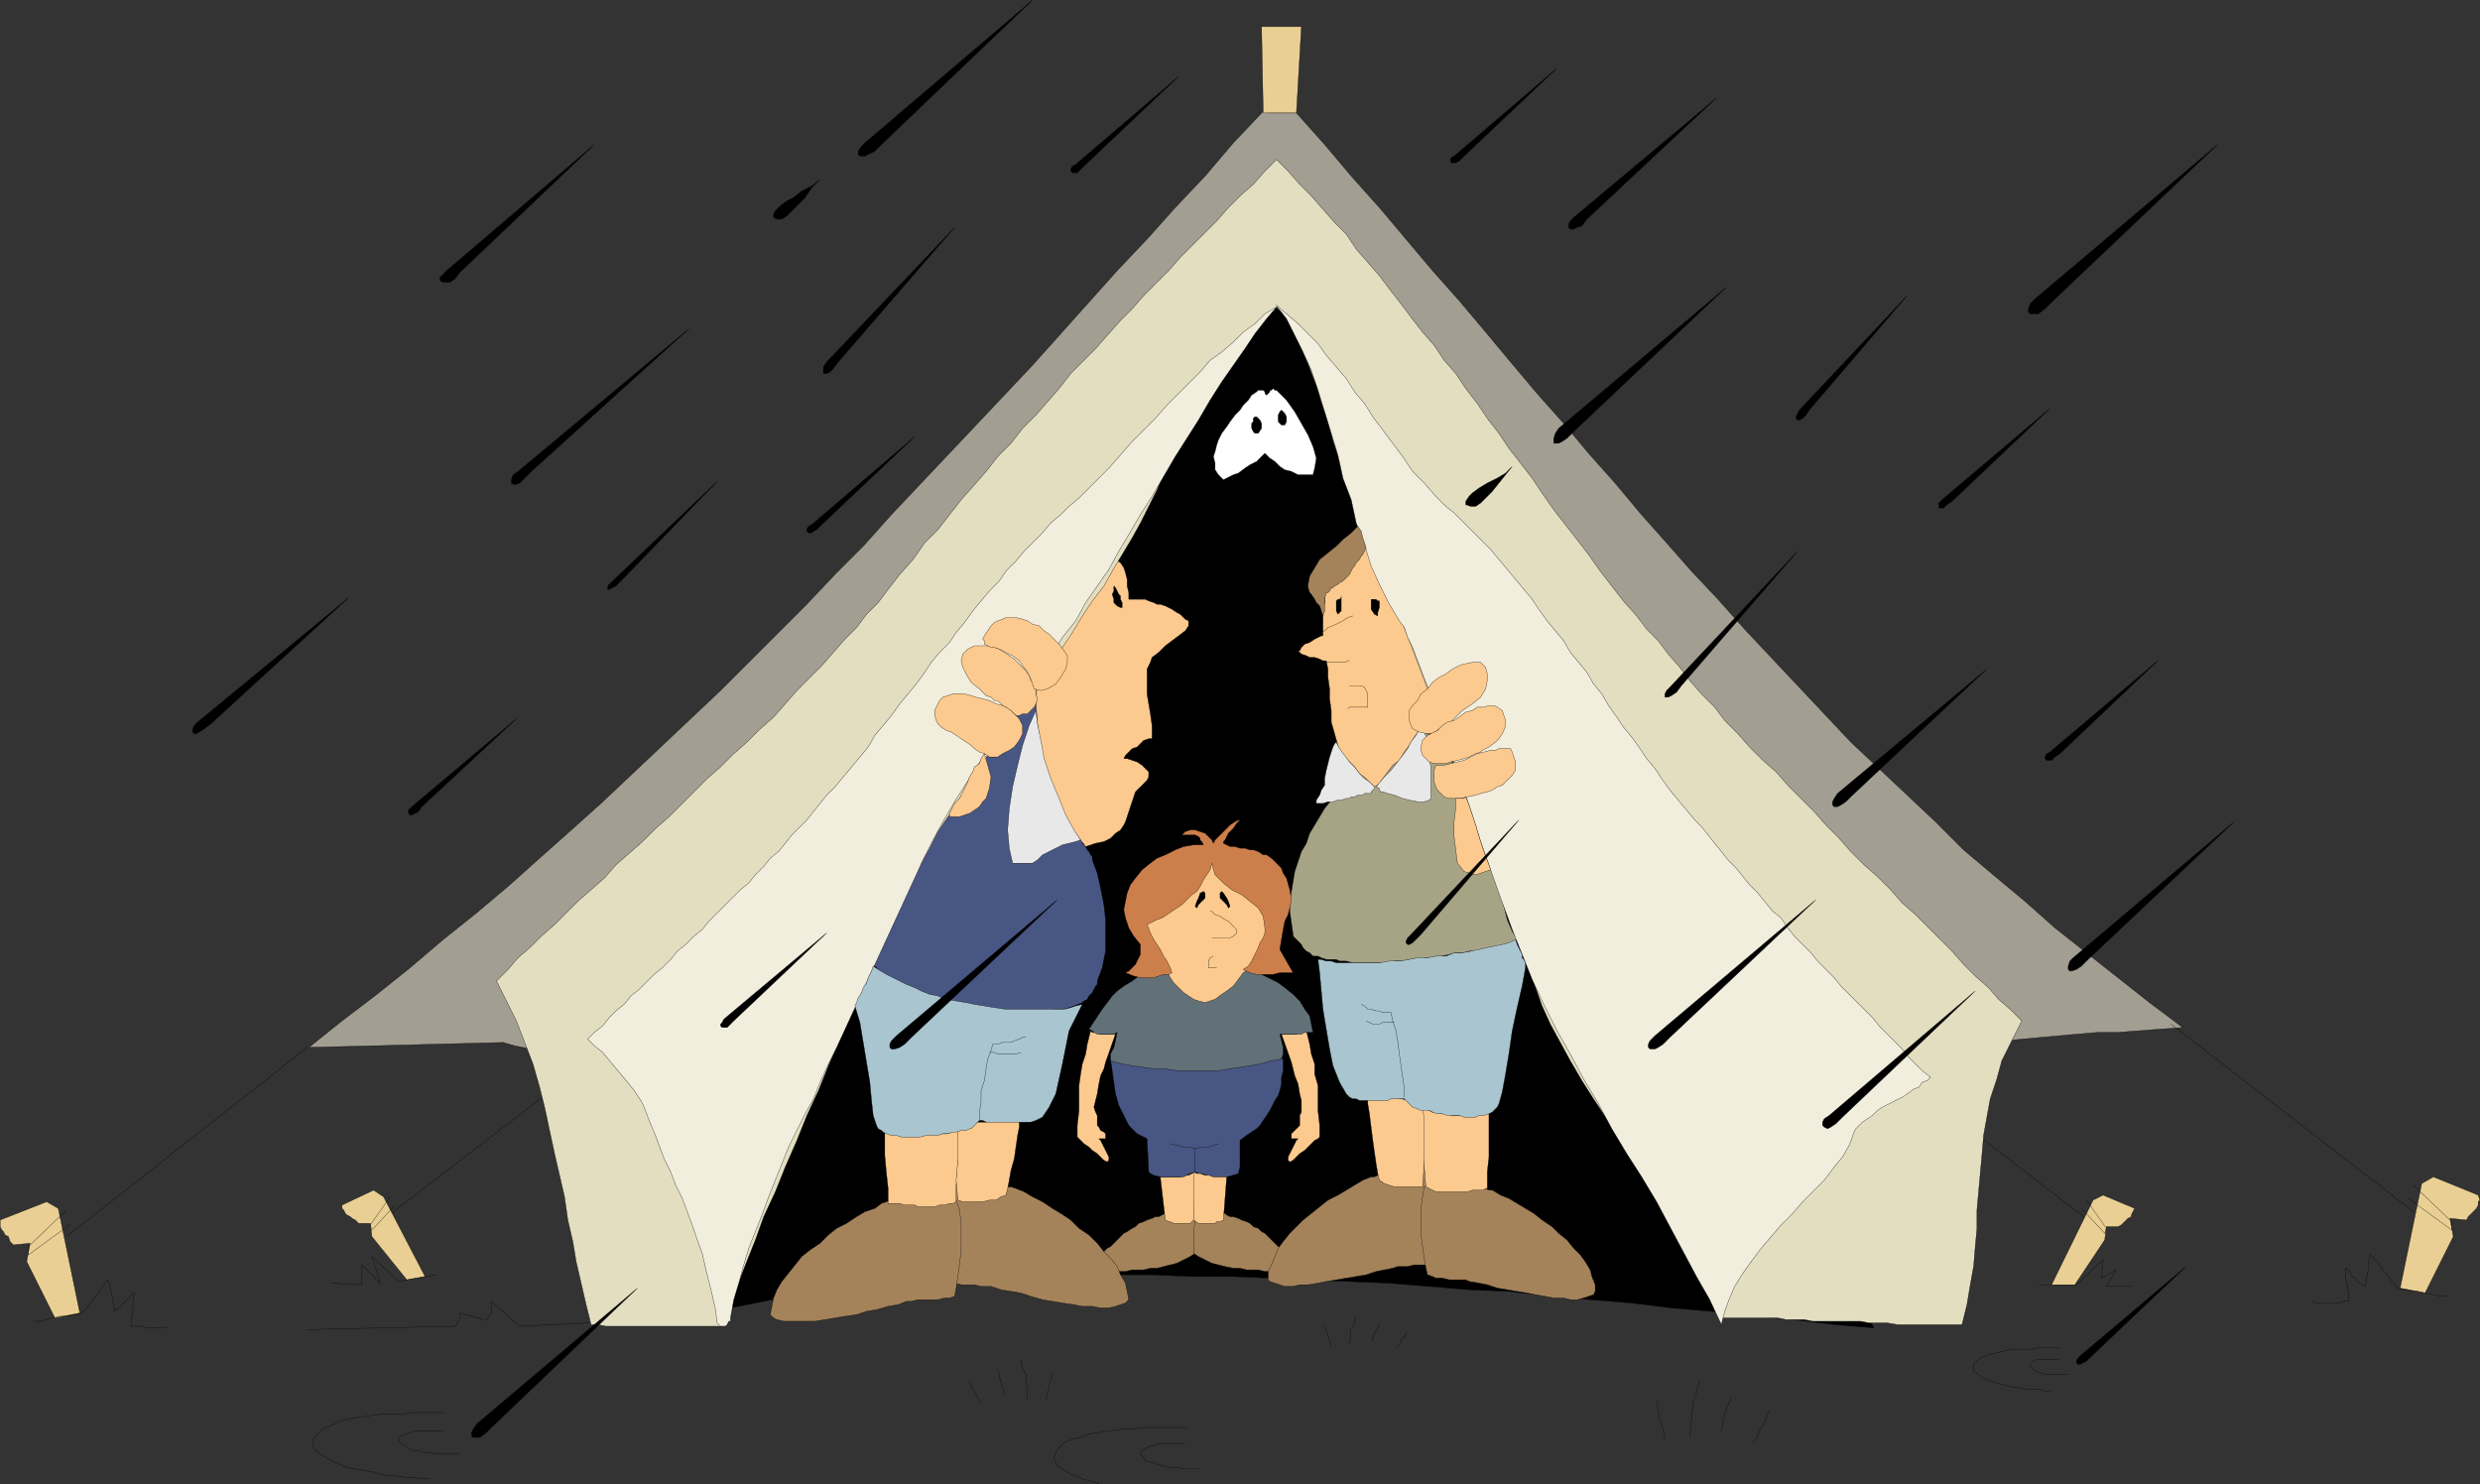 <svg xmlns="http://www.w3.org/2000/svg" width="358.607" height="214.601"><rect width="100%" height="100%" fill="#333333" stroke="none"/><defs><clipPath id="a"><path d="M126 462h13v19h-13zm0 0"/></clipPath><clipPath id="b"><path d="M250 288.5h26V312h-26zm0 0"/></clipPath><clipPath id="c"><path d="M249 288.5h28V313h-28zm0 0"/></clipPath><clipPath id="d"><path d="M170 492h22v11.5h-22zm0 0"/></clipPath><clipPath id="e"><path d="M278 494h21v9.5h-21zm0 0"/></clipPath></defs><path fill="none" stroke="#000" stroke-miterlimit="10" stroke-width=".045" d="M82.823 155.298 55.94 175.94m219.122-20.161 26.878 20.64"/><path fill="#eacf94" stroke="#000" stroke-miterlimit="10" stroke-width=".045" d="m49.46 174.26 4.562-2.16 1.438.96 6 11.52-2.637.48-5.043-6.242-.238-1.918h-1.68l-.48-.48-.48-.243-.239-.238-.48-.242-.243-.238-.238-.48-.242-.24v-.48m259.203.481-4.562-1.922-1.438.723-6 12.238h3.36l4.32-6.48.238-1.919h1.68l.48-.242.961-.96.48-.239v-.242l.239-.477.242-.48"/><path fill="none" stroke="#000" stroke-miterlimit="10" stroke-width=".045" d="m56.42 173.06-2.878 4.078.238.719 3.364-3.598m244.558-.719 2.88 4.079-.24.718-3.359-3.597m-237.839 9.597-5.524.961-3.84-3.601 1.203 3.844-2.64-2.641v2.879l-4.563-.238m246.961.238h5.52l3.84-3.602-.239 2.64 2.16-1.198-1.44 2.398h3.6"/><path fill="#a29e92" stroke="#000" stroke-miterlimit="10" stroke-width=".045" d="m72.741 150.74-28.078.719 4.797-3.84 5.043-3.84 4.797-3.84 4.8-4.082 4.801-3.84 4.559-3.84 4.562-4.078 4.32-3.84 4.56-4.082 4.32-4.078 4.32-4.082 4.32-4.078 4.32-4.082 8.4-8.398 4.081-4.079 4.078-4.32 4.082-4.082 4.078-4.559 4.082-4.32 4.079-4.32 4.082-4.32 8.156-8.641 4.082-4.559 4.078-4.562 4.082-4.559 4.32-4.558 4.078-4.563 4.32-4.558 4.083-4.801 4.32-4.559h.238l.72.238h3.839l4.082 4.563 3.84 4.559 4.078 4.558 3.84 4.563 3.844 4.558 3.84 4.32 3.84 4.56 3.597 4.32 3.84 4.562 3.84 4.32 3.601 4.32 3.84 4.317 3.602 4.32 3.84 4.32 3.597 4.083 3.84 4.078 3.84 4.32 3.84 4.082 3.84 4.078 3.84 4.082 3.84 4.078 4.081 3.84 4.078 3.84 4.082 3.84 4.078 4.082 4.563 3.84 4.32 3.597 4.32 3.84 9.118 7.203 4.562 3.598 4.797 3.602-3.36.238-3.116.242-3.121.238h-2.88l-2.882.243-2.64.238-2.638.238-2.64.242-2.403.239-2.398.242-2.16.238h-2.16l-1.922.242-1.918.239-1.68.238-1.922.242h-1.437l-1.442.238-1.441.242h-1.2l-1.437.239-1.203.242h-.957l-.96.238h-1.68l-.723.242h-1.68l-.238.239H250.1l-4.559.238h-10.8l-6.239.242h-13.68l-7.441.238h-7.68l-7.922.243h-64.797l-7.203-.243-7.199-.238-6.719-.242-6.242-.238-5.758-.239-5.28-.242-4.56-.48-4.082-.48-3.117-.481-2.402-.477-1.68-.48"/><path stroke="#000" stroke-miterlimit="10" stroke-width=".045" d="M181.94 33.38 93.382 191.54l9.601-1.921 5.04-.961 4.8-.961 5.278-.719 5.043-.719 5.277-.48 5.281-.238 5.281-.48 5.52-.243 5.52-.238 5.519-.243h11.04l5.519.243h5.761l5.758.238 5.524.242 5.757.238 5.762.243 6 .476 5.758.48 5.762.243 6 .719 5.757.48 6 .48 5.762.72 5.758.48 6 .718 5.762.48 6 .724 5.761.476L181.94 33.38"/><path fill="#a7a485" stroke="#000" stroke-miterlimit="10" stroke-width=".045" d="m193.94 113.54-.718.958-.719 1.199-.961 1.203-.719 1.2-.722 1.198-.72 1.2-.48 1.441-.718 1.2-.48 1.44-.481 1.438-.239 1.442-.242 1.44-.238 1.438v1.442l.238 1.68.242 1.68v.241l1.2 1.2.238.48.242.238.238.243.48.238.481.48h.72l.48.239.718.242h1.442l.48.238h.961l.957.242h4.8l1.2-.242h1.203l1.2-.238h1.199l.96-.242h1.2l1.2-.239.96-.242.961-.238h1.2l.718-.238h1.2l.96-.243 1.2-.238 1.202-.242.957-.238.723-.243.719-.48-.719-1.2-.723-1.679-.48-1.918-.477-1.922-.722-1.918-.48-1.68-.72-1.921-.48-1.442-.48-.957-.239-1.203-.96-2.398-.239-1.442-.48-1.199-.48-1.437-.72-1.204-.48-1.437-.723-.961-.718-1.2-.961-.96-.72-.961-.96-.719-1.2-.48-.96-.239h-.719l-.719.239-.722.238-.72.242-.718.48-.723.72-.718.48-2.16 2.16-.48.719-.72.722-.48.477-.48.723-.72.48-.242.48"/><path fill="#fcca8e" stroke="#000" stroke-miterlimit="10" stroke-width=".045" d="m197.78 78.978-.957.719-.722 1.203-.72.719-.48.96-.718.962-.723.718-.957.72-.961.48v1.68l-.242 1.44v3.36h-.238l-.48.238-.481.242-.72.48-.718.24-.48.48-.243.48h-.238l.48.48.72.239.48.242h.719l.722.238.477.243h.48l.243 1.199v1.199l.238 1.68v1.441l.242 1.68v1.68l.48 1.68.477 1.679.242.719.719.96.723.72.718.722.72.957.96.723 1.2 1.199.718-.48.48-.72.723-.96.719-.961.96-.719.72-1.2.718-.96.723-1.2.719-.96.96-2.399.481-1.203v-.957l.238-.96-.238-1.2-.242-.723-8.64-19.199m-40.079 70.082-.48 1.918-.239 1.441-.48 1.438-.242 1.441-.238 1.68v3.602l-.243 2.16v1.68l.243.238.238.242.48.48.719.477.48.48.723.48.48.481.477.48.48.24.243-.24v-.48l-.242-.48-.239-.48-.242-.481-.238-.477-.238-.48-.243-.242h.961v-.719l-.242-.242-.476-.238-.243-.48-.238-.24v-1.44l-.242-.481-.238-.719.238-.96.242-.962.238-1.437.243-1.2.476-.96.242-.961 1.438-4.078h-2.156l-.48-.243h-.724l-.238-.238m31.199 0 .48 1.918.24 1.441.48 1.438v1.441l.48 1.68v3.602l.242 2.16v1.68l-.242.238-.48.242-1.438 1.437-.723.48-.48.481-.477.48-.48.24-.242-.24v-.48l.242-.48.238-.48.242-.481.239-.477.238-.48.242-.242h-.96v-.719l1.198-1.2v-1.44l.243-.481v-1.68l-.243-.96-.238-1.438-.48-1.2-.239-.96-.242-.961-1.441-4.078h2.16l.48-.243h.48l.481-.238"/><path fill="#a4835b" stroke="#000" stroke-miterlimit="10" stroke-width=".045" d="m168.023 175.697-.481.242h-.48l-.48.238-.72.242-.48.239-.719.242-.48.48-.48.239-.72.48-.48.238-1.922 1.922-.48.239-.48.48v.242l-.477.239-.243.238-.238.242-.242.238-.238.48-.243.243.243.48 1.437.477h3.121l.961-.238h1.68l.96-.239h.958l.96-.242.962-.238.96-.242.962-.48.957-.481.722-.477.239-1.441v-1.68l-.239-1.68-.722-.96h-.48l-.477-.239h-1.922l-.48.239h-.239l-.48.238"/><path fill="#a4835b" stroke="#000" stroke-miterlimit="10" stroke-width=".045" d="m177.382 175.697.48.242h.48l.72.238.48.242.719.239.48.242.48.48.72.239.48.48.48.238 1.922 1.922.477.239.242.48.238.242.48.239.243.238.48.242v.238l.239.48v.723l-.719.239-.961.238h-2.64l-.962-.238h-1.68l-.96-.239h-.957l-1.2-.242-.96-.238-.961-.242-1.922-.961-.719-.477v-3.12l.242-1.68.477-.961h.48l.48-.239h1.923l.48.239h.48l.239.238"/><path fill="#fcca8e" stroke="#000" stroke-miterlimit="10" stroke-width=".045" d="m167.78 170.177.723 6.242.48.239h.239l.48.242h2.399l.48-.48.242-6.961-.48.238-.48.242h-.72l-.48.238h-2.883"/><path fill="#485683" stroke="#000" stroke-miterlimit="10" stroke-width=".045" d="m160.581 153.138.242 1.68.477 3.36.48 1.679.723 1.441.719 1.442 1.199 1.199 1.441.719.239 4.8.242.239.48.242.957.238h3.364l.957-.48.722-.238.477.238h.48l.723.242.957.238h1.922l.96-.238.72-.242.238-.957v-3.84l.96-.723.723-.48.72-.477.48-.48.48-.723.48-.719.477-.718.48-.961.243-.48.48-.72.239-.722.238-.957v-.961l.242-.961v-1.68h-24.96"/><path fill="#fcca8e" stroke="#000" stroke-miterlimit="10" stroke-width=".045" d="m177.382 170.177-.48 6.242-.481.239h-.48l-.239.242H173.3l-.719-.48v-6.961l.48.238h.481l.719.242h.48l.719.238h1.922"/><path fill="#485683" stroke="#000" stroke-miterlimit="10" stroke-width=".045" d="M156.503 121.459v.48l.48.48.239.48.238.24.242.48.238.238v.48l.723 1.922.48 2.16.477 2.399.242 2.16v4.563l-.48 2.398-.719 1.918v.48l-.242.243-.238.48-.243.48-.48.477-.238.48-.48.243-.239.238-1.203.48-1.438.481h-1.199l-1.68.238h-4.562l-1.438-.238H143.3l-1.438-.48-1.441-.239-1.68-.242-1.199-.238-1.441-.48-1.438-.243-1.203-.476-.957-.243-.723-.238-1.199-.48-.96-.723-.958-.477-.96-.48-.72-.723-.722-.718.48-1.442.719-1.918.723-2.16 1.199-2.398 1.2-2.641 1.198-2.883 1.68-2.879 1.441-2.879 1.68-3.12 1.922-2.88 1.918-2.879 1.922-2.64 1.918-2.64 1.68-2.403 1.921-2.156 1.918-1.684v.48l.243.961.238.961.242 1.438v.96l.719 1.923.718 2.398.723 1.922.719 2.398.719 2.16.722 2.16.719 1.923.961 1.918"/><path fill="#fcca8e" stroke="#000" stroke-miterlimit="10" stroke-width=".045" d="M163.222 86.658h2.398l.48.242.723.238.477.242h.48l.723.239.48.238.477.242.723.48.48.239.238.242.48.48.481.239v.719l-.48.722-1.922 1.438-.957.722-.961.957-.96.723-.24.719-.48.96v3.598l.239 1.442.242 1.441.238 1.68v1.918h-.48l-.72.242-.48.48-.48.477-.719.242-.96.961-.239.477h.48l.72.242.718.238.723.48.476.481.48.48v.72l-.238.48-.718.723-.48.476-.481.48-.243.723-.238.719-.242.719-.238.722-.239.72-.242.718-.238.48-.48.72-.723.48-.719.722-.96.477-1.2.242-1.438.48-2.16-2.878-1.441-2.641-1.2-3.121-1.199-2.88-.96-6.241-.243-3.117v-3.364l.48-.48.481-.957.48-.961.962-1.442.96-1.199.958-1.68.96-1.44.962-1.68.96-1.438.957-1.441.723-1.442.719-1.2.48-.96.48-.477v-.48h.958l.723.48.48.72.238.718.242.96v.962l.239.957v.96"/><path fill="#627078" stroke="#000" stroke-miterlimit="10" stroke-width=".045" d="m174.023 138.498-1.922.242-1.918.238-2.883.961-1.438.48-1.199.72-.96.718-1.2.723-.961.718-.719.72-.722.96-.72.961-.48.719-.48.722-.961 1.438.48.242.243.238.48.243h2.399l.48-.243-.242 1.2-.238.96-.48.961v.961l1.679.477 1.441.242 1.68.238 1.68.243h1.441l1.68.238h6l1.437-.238 1.68-.243 1.441-.238 1.442-.242 1.68-.477 1.437-.242.242-.719v-.96l-.242-.961-.238-.957h3.12l.481-.243h1.2l-.243-1.199-.238-1.2-.719-.96-.723-1.2-.957-.96-1.203-.961-.957-.719-1.441-.719-1.442-.722-1.199-.48-1.441-.72-1.2-.238-1.199-.48-1.199-.242h-1.68"/><path fill="#fcca8e" stroke="#000" stroke-miterlimit="10" stroke-width=".045" d="m165.62 133.459.242.718.239.723.242.957.48.723.239.96.48.958.48.96.72.961.48.961.48.72 1.442 1.44.718.477.72.48.718.243.96.238.723-.238.72-.242.96-.72.719-.48.96-.718 1.438-1.922.961-.719.48-1.2.72-1.198.96-1.922.243-.961v-1.68l-.243-.719v-.48l-.48-.48-.48-.72-.481-.48-.477-.719-2.64-2.64-.723-.48-.476-.72-.48-.242-.724-.48-.48-.238-.477-.243-.242-.238-.719.238-.722.243-.477.238-.722.723-.72.476-.48.723-.718.957-.723.722-.477.72-.48.718-.723.96-.48.724-.477.718-.242.48-.48.481-.48.239"/><path fill="#a4835b" stroke="#000" stroke-miterlimit="10" stroke-width=".045" d="m146.901 171.857 1.2.48 1.199.723 1.441.719 1.442.96 1.199.72 1.441.96 1.2 1.2 1.437.96 1.203 1.2.957 1.2.961.96.961 1.2.48 1.198.72 1.204.241 1.199.239 1.199-.48.48-.72.239-.722.242-.957.238h-1.2l-1.203-.238h-1.437l-1.203-.242-1.68-.239-1.437-.242-1.442-.238-1.68-.48-1.44-.48-1.438-.24-1.442-.241-1.441-.48h-1.438l-.96-.24h-1.919l-.96-.237h-.723l-.719-.243-.238-1.199-.242-1.68-.239-1.921-.242-1.918v-3.84l.242-1.922.239-1.438.722-.722h5.278l.722.242h.719l.719.238.722.242.477.239h.723l.718.238m51.359-1.68-1.198.48-1.2.723-1.199.72-1.203.718-1.437.723-1.2.957-1.203.96-1.2.961-1.917 1.918-.961 1.204-.719.957-.48 1.199-.48 1.203-.481.957v1.203l.238.238.723.243 1.437.476h1.203l.957-.238h1.204l1.437-.238 1.2-.243 1.44-.238 1.442-.242 1.438-.238 1.441-.243 1.441-.48 2.399-.477.719-.242h1.441l.961-.238h1.68l.96-.242.477-.239.242-.96.239-1.442.242-1.918v-1.68l.238-1.921-.238-1.68v-1.68l-.48-1.441-.243-.238-.476-.239h-.48l-.243-.242H203.3l-.719.242h-.719l-.718.239h-.48l-.724.238-.718.242-.48.238h-.481"/><path fill="#a4835b" stroke="#000" stroke-miterlimit="10" stroke-width=".045" d="m127.46 174.017-.957.723-1.441.48-1.2.719-1.441.96-1.438.72-1.203.96-1.199 1.2-1.437.96-1.204.958-.957 1.203-1.921 2.398-.72 1.2-.48 1.199-.242 1.203-.238 1.2.48.48.48.238.958.242h4.562l1.438-.242 1.441-.238 1.442-.243 1.68-.238 1.437-.48 1.441-.239 1.68-.48 1.441-.242 1.2-.48h.718l.961-.239h2.88l.96-.242h.719l.722-.238.239-1.2.242-1.68.238-1.68.242-2.16v-3.84l-.242-1.92-.48-1.438-.239-.48h-.48l-.48-.243h-4.559l-.723.242h-.718l-.72.238-.722.243h-.719l-.718.238-.723.238m88.32-1.917 1.203.718 1.2.48 1.199.72 1.2.722 1.198.719 1.203.96 1.438.961.96.957 1.2.961.961 1.2.961.96.719.961.718 1.2.243.96.48 1.2v.96l-.242.481-1.438.477-.96.242h-.961l-.961-.242h-1.438l-1.203-.238-1.438-.239-1.199-.242-1.441-.238-1.442-.242-1.437-.239-1.441-.48-1.2-.238-1.441-.243-.48-.238h-2.399l-.96-.242h-.962l-.476-.238-.723-.243-.238-.957-.243-1.441-.238-1.68-.242-1.922v-3.597l.242-1.68.238-1.441.48-.239.243-.242h.957l.48-.238h1.923l.718.238h1.2l.96.242h.48l.72.239.722.238.477.242h.48"/><path fill="#fcca8e" stroke="#000" stroke-miterlimit="10" stroke-width=".045" d="M138.26 173.779v-2.399l.243-2.882.238-2.641v-2.398h-.48l-.719.238-.48.242h-6l-.72-.242h-1.679l-.723-.238v3.601l.243 2.637.238 2.16v2.16h1.68l.722.242h1.438l.48.239h2.403l.718-.239h.72l.718-.242h.48l.48-.238m67.923-2.16-.243-2.88-.238-2.882v-2.879l-.242-2.879.723.238.48.243.48.238h.72l.48.242h.957l.722.238h1.68l.719-.238h2.16l.719-.242v6.48l-.238 2.16v2.399h-.239l-.48.242H212.9l-.718.238h-4.563l-.476-.238-.48-.242-.481-.238"/><path fill="#fcca8e" stroke="#000" stroke-miterlimit="10" stroke-width=".045" d="m145.46 172.818-.719.242-.719.48h-.96l-.961.239h-2.88l-.718-.238-.242-2.883.242-2.88v-4.8l.48-.238.72-.242h.48l.718-.239h1.68l.48-.242h4.32v.961l-.237 1.2-.243 1.679-.238 1.684-.48 1.68-.243 1.437-.238 1.199-.242.96m54-2.159.723.48.718.242.72.239h4.081l.238-3.36v-6l-.238-2.64-.96-.239-.962-.242-1.199-.238-.96-.242h-3.84v.96l.242 1.442.238 1.918.242 1.922.238 1.68.242 1.68.239 1.437.238.96"/><path stroke="#000" stroke-miterlimit="10" stroke-width=".045" d="m161.062 84.74.238.238.242.48.238.481.242.238v.48l.239.481v.719h-.239l-.48-.238-.242-.239-.238-.242v-.48l-.239-.719.239-.48v-.72"/><path fill="#e8e8e8" stroke="#000" stroke-miterlimit="10" stroke-width=".045" d="m156.26 121.459-.718.238-.96.242-.962.238-.957.48-1.922.962-.718.718-.723.48h-2.88l-.48-2.16-.238-2.64.238-3.117.48-3.121.724-3.121.718-2.88.961-2.878.957-2.16.243 1.918.48 2.402.48 2.637.957 2.883 1.204 2.879.957 2.398 1.199 2.16.96 1.442"/><path fill="#e3dec0" stroke="#000" stroke-miterlimit="10" stroke-width=".045" d="m184.581 44.42.719.718.96 1.2.723 1.203 1.438 3.359.723 1.68.718 1.918.72 1.68.48 1.921.718 1.918.48 1.68.481 1.922.48 1.441.481 1.68.48 1.199.481.96 1.918 4.798 1.922 4.8 1.68 4.801L202.1 88.1l1.68 4.559 1.921 5.039 1.68 4.562 1.68 5.04 1.68 4.558 3.359 9.602 1.921 4.8 1.68 4.801 1.68 4.797 1.918 4.8 1.683 4.802 1.2 2.64 1.437 2.64 1.442 2.641 1.68 2.88 1.679 2.64 1.922 2.879 1.918 2.879 1.922 2.883 1.918 3.117 1.921 2.883 5.04 8.636 1.441 2.883 1.437 2.879.961 2.64h8.16l1.2.239h2.64l1.2.242h6.96l1.2.238h2.64l1.442.243h9.36l.718-2.883.48-2.88.48-2.64.24-2.879.241-2.64v-2.64l.239-2.642.242-2.64.238-2.637.242-2.883.477-2.636.48-2.641.961-2.883.719-2.637 1.441-2.882 1.442-2.88-1.68-1.679-1.68-1.441-1.441-1.68-1.922-1.68-1.68-1.68-1.68-1.917-1.679-1.684-3.598-3.598-1.921-1.68-1.68-1.921-1.922-1.918-1.918-1.68-1.922-1.922-1.68-1.918-1.918-1.922-1.68-1.918-3.839-3.84-1.68-1.921-1.922-1.68-1.918-1.922-1.683-1.918-1.918-1.922-1.442-1.918-1.918-1.922-1.68-1.918-1.44-1.921-1.68-1.918-1.442-1.922-1.68-1.68-1.437-1.918-1.922-2.16-3.36-4.32-1.679-2.403-5.039-6.48-1.68-2.399-1.441-2.16-3.36-4.32-1.44-2.16-1.68-2.16-1.442-2.16-1.68-2.16-1.437-2.16-1.68-1.919-1.441-2.16-1.68-1.922-1.68-2.16-1.44-1.918-1.68-2.16-1.442-1.922-1.68-1.918-1.68-1.922-1.437-2.16-1.68-1.68-1.683-1.918-1.68-1.922-1.68-1.68-1.68-1.917-1.679-1.68-1.68 1.68-1.68 1.918-1.921 1.68-1.68 1.68-1.68 1.921-1.68 1.68-1.917 1.922-1.68 1.68-1.68 1.917-3.601 3.602-1.68 1.918-1.68 1.68-1.921 2.16-1.68 1.921-3.598 3.598-1.68 2.16-1.683 1.922-1.68 1.918-1.918 1.922-1.68 2.16-1.921 1.918-1.68 2.16-1.68 1.922-1.918 2.16-1.683 2.16-1.68 2.16-1.918 1.919-1.68 2.402-1.921 2.16-1.68 2.16-1.438 1.918-1.683 1.68-1.438 1.922-1.68 1.68-1.679 1.917-1.68 1.922-1.68 1.68-1.921 1.918-1.68 1.922-1.68 1.918-1.922 1.683-1.917 1.918-1.922 1.68-1.918 1.922-1.922 1.68-5.52 5.52-1.918 1.679-1.922 1.918-1.918 1.683-1.921 1.68-1.68 1.918-1.922 1.68-1.918 1.68-3.36 3.359-1.921 1.683-1.68 1.68-1.68 1.438-1.441 1.68-1.68 1.679 1.442 2.883 1.441 2.879 1.2 3.12 1.199 3.118.96 3.363.72 2.88.718 3.359.723 3.359 1.437 6.242.48 3.36.723 3.12.477 2.88.722 3.12.72 3.118.718 2.883h.96l1.2.238h16.563l.96-2.64 1.438-3.122 1.2-3.117 1.44-3.602 1.2-3.359 1.68-3.602 1.441-3.597 1.68-3.84 1.441-3.602 1.68-3.601 1.437-3.598 1.442-3.36 1.441-3.12 1.438-3.121 1.199-2.88 1.203-2.64.957-2.398.96-2.403.962-2.398 1.2-2.399 1.198-2.16 1.442-2.402 1.199-2.16 1.2-2.399 2.882-4.32 1.437-2.398 2.883-4.32 1.68-2.16 1.437-2.403 1.442-2.16 1.68-2.16 1.441-2.399 1.68-2.16 1.437-2.16 1.442-2.16 1.441-2.399 1.437-2.16 1.68-2.16 1.203-2.16 1.438-2.403 1.441-2.398 1.2-2.16 1.199-2.399 1.199-2.402.96-2.399.962-2.402.48-.957.719-1.203.723-1.2.718-1.437.961-1.441.957-1.68 1.203-1.441.957-1.68 1.204-1.68 1.199-1.68.957-1.44 1.203-1.438 1.2-1.442.96-.96.957-1.2.961-.719"/><path fill="#f2eede" stroke="#000" stroke-miterlimit="10" stroke-width=".045" d="m103.702 191.298-.242-1.918-.477-2.16-.48-1.922-.48-1.918-.481-2.16-.719-1.922-.722-2.16-.72-1.918-.718-1.922-.96-1.918-.72-1.921-.96-1.918-.723-1.922-.719-1.922-.719-1.68-.718-1.918-.48-.96-.962-1.442-.96-1.2-1.2-1.437-2.398-2.883-1.204-.957-.957-.96.957-.962 1.204-.96.957-1.2.96-.96 1.2-.958.96-1.203 1.2-.957 1.2-1.203.96-.957 1.2-.961 1.202-1.2.957-1.198 1.204-.961 1.199-1.2 1.199-.96.961-1.2 1.2-1.203.96-.957 1.2-1.203 1.199-1.2 1.199-.96.96-1.2 1.2-1.199.96-1.199 1.2-.96 1.922-2.4 2.16-2.16.957-1.199.961-1.203.961-1.199 1.2-1.2 1.198-1.44 1.204-1.438 2.398-2.883.961-1.68 1.2-1.437 1.198-1.441 1.2-1.68 1.199-1.442 1.203-1.437 1.2-1.68.96-1.441 1.2-1.442L137.3 92.9l.96-1.441 1.2-1.442 1.203-1.68 1.2-1.437 1.199-1.441 1.441-1.442.957-1.437 1.441-1.442 1.2-1.441 1.199-1.2 1.441-1.437 1.2-1.441 1.44-1.2 1.2-1.199 1.441-1.203 1.2-1.2 1.441-1.437 1.68-1.683 1.68-1.918 1.68-1.922 3.359-3.36 1.68-1.917 4.8-4.801 1.441-1.68 1.68-1.2 1.68-1.44 1.437-1.442 1.68-1.2 1.441-1.437 1.68-.96-1.437 1.68-1.684 2.16-1.438 2.16-1.68 2.398-1.679 2.402-1.68 2.637-1.683 2.883-1.68 2.64-1.68 2.637-1.68 2.883-1.679 2.879-1.68 2.64-1.68 2.88-1.44 2.398-1.438 2.64-1.68 2.403-1.68 2.398-1.441 2.64-1.922 2.4-1.68 2.64-1.918 2.64-3.359 5.282-1.922 2.64-1.68 2.637-5.039 7.922-1.68 2.879-1.44 2.64-1.442 2.88-1.2 2.64-11.277 24.48-1.203 2.399-1.199 2.64-.96 2.403-1.2 2.16-2.399 4.797-.96 2.402-.961 2.399-.957 2.402-.961 2.637-.961 2.402-.961 2.399-.719 2.402-.719 2.64-.722 2.399-.48 2.64v.481h-.24l-.237.48-.243.239h-.718l-.243-.238-.238-.243m145.199.242.48-1.921.72-1.922.722-1.68 1.2-1.918 1.199-1.68 1.441-1.921 1.438-1.68 1.441-1.68 1.68-1.68 1.441-1.68 1.68-1.679 1.437-1.441 1.442-1.918 1.199-1.442.96-1.68.72-1.921.242-.477.48-.48.477-.48.723-.481.718-.48.719-.72.723-.48.96-.48.958-.48.96-.481.72-.48.96-.72.719-.238.48-.722.723-.239.48-.48-1.203-.961-.957-.961-.96-.957-.961-1.203-1.2-1.2-.96-.956-1.2-1.204-.96-1.199-4.56-4.558-.96-1.2-1.2-1.203-1.199-1.199-.96-1.2-1.2-1.198-1.203-1.2-.957-1.203-.961-1.437-1.2-.961-1.198-1.442-.961-1.199-1.2-1.199-1.921-2.398-1.2-1.204-1.922-2.398-.957-1.2-.96-1.198-.961-.961-2.399-2.883-1.203-1.438-1.2-1.68-.96-1.44-1.2-1.442-.956-1.438-1.204-1.68-1.199-1.44-.96-1.442-1.2-1.68-.96-1.68-1.2-1.437-.961-1.68-2.398-2.883-.961-1.68-1.2-1.437-1.199-1.441-1.199-1.68-.961-1.441-1.2-1.438-1.198-1.441-1.204-1.442-1.199-1.437-1.199-1.441-5.281-5.282-1.2-.957-1.44-1.441-1.68-1.922-1.68-1.68-1.438-2.16-1.441-1.918-1.442-1.922-1.437-1.918-1.203-1.922-1.438-1.68-1.199-1.917-2.883-3.36-1.199-1.683-2.879-2.88-1.68-1.437-1.44-1.203 1.44 1.922 1.2 2.399 1.199 2.402 1.2 2.64.96 2.88.961 3.12.961 3.118.957 3.12.723 3.36 1.199 3.121.719 3.36 1.199 3.12.96 3.118 1.2 2.64 1.441 2.883 1.442 2.399.719.96.48 1.438.719 1.442.722 1.922.72 1.918.96 2.398.957 2.402.723 2.64 1.199 3.118.961 2.883 1.2 3.36 1.198 3.597 1.2 3.84 1.441 4.082 1.441 4.078 1.68 4.562 1.438 3.598 1.441 3.602 1.68 3.601 1.922 3.84 1.918 3.36 1.921 3.597 2.16 3.602 1.919 3.601 2.16 3.598 2.16 3.36 2.16 3.6 1.918 3.602 1.922 3.598 1.918 3.602 1.922 3.359 1.68 3.602"/><path fill="#fcca8e" stroke="#000" stroke-miterlimit="10" stroke-width=".045" d="m143.062 109.459-.72-.48-.722-.24-.719-.48-.48-.48-1.438-.961-.722-.48-.719-.481-.719-.238-.722-.48-.48-.481-.24-.48-.237-.72v-.718l.476-.961.242-.48.48-.481.72-.238.718-.243h1.68l.96.243.724.238.957.242.96.238.961.48.961.24.957.48 1.442 1.441.48.96v1.2l-.48.961-.719.957-.723.48-.957.481-.722.48h-1.2"/><path fill="#fcca8e" stroke="#000" stroke-miterlimit="10" stroke-width=".045" d="M146.901 103.459h.48l.481-.239h.72l.96-.96.238-.481.242-.719-.242-.723v-.718l-.238-.72-.48-.48-.239-.722-.48-.719-1.68-1.68-.723-.48-1.437-.961-.723-.238-.718-.239h-2.16l-.962.477-.718.723-.239.96.239.958.48.96.719 1.2 1.2.96.96.962.719.238.48.48h.48l.481.48.242.24.477.241.723.48.718.72"/><path fill="#fcca8e" stroke="#000" stroke-miterlimit="10" stroke-width=".045" d="m149.542 99.619.961.238.957-.238 1.203-.72.719-.96.719-1.2.242-.96v-.961l-.48-.719-.72-.96-.722-.72-.719-.722-.719-.477-.722-.722-.961-.239-.719-.48-.719-.238-.96-.243h-1.442l-.477.243-.722.238-.48.238-.481.48-.477.723-.48.719-.242.48.242.239v.48l.48.242.477.239h.48l.723.238.48.242.957.48.48.239.962.723.48.718.72.961.48.957.48 1.442m-7.199 9.359.48 1.68.477 1.68-.238 1.68-.48 1.44-.481.481-.48.719-1.438.96-.723.239-.719.242H137.3v-.48l.242-.48.238-.481.243-.48.718-.72.242-.48.477-.96.48-.958.243-.723.48-.718.238-.72.72-.48.241-.722.48-.719"/><path fill="#a9c5d0" stroke="#000" stroke-miterlimit="10" stroke-width=".045" d="m123.62 145.459.723 2.398.48 2.883.477 2.879.48 2.879.242 2.64.239 2.16.48 1.442.242.48.477.239.242.238.48.242.72.238h.718l.723.242h2.64l.957-.242h1.68l.723-.238h.719l.718-.242h.48l.723-.238h.72l.48-.239h.238l.96-.96.24-.243h.48l.48.242h6.48l.72-.242.96-.476.961-1.442.961-1.922.48-2.16.477-2.16.961-4.797.961-1.922.961-1.918-.961.239-.719.238-.96.242h-8.403l-1.68-.242-1.437-.238-1.442-.239-1.199-.242-1.441-.238-1.438-.242-1.203-.48-1.2-.24-1.198-.48-.961-.48-1.2-.48-.96-.481-.957-.477-.961-.48-1.2-.723-.722-.48-.238.722-.481.961-.242.72-.477.718-.242.723-.48.718-.239.72-.242.48m96.961-5.52-.48 2.64-.72 3.118-.718 3.363-.48 3.36-.48 2.878-.481 2.641-.48 1.68-.239.48-.48.48-.243.239-.48.242-.719.238h-.719l-.48.243h-1.68l-.719-.243H209.3l-.719-.238h-.719l-.718-.242-.48-.238h-1.204l-.477-.243-.722-.238-.238-.242-.243-.238-.718-.72h-1.918l-.48.24h-4.083l-.48-.24h-.48l-.477-.241-.48-.48-.962-1.68-.96-2.399-.481-2.402-.961-5.758-.477-5.281-.242-1.918h.48l.72.238h.722l.719.242h6.238l1.441-.242h1.442l1.437-.238 1.203-.242h1.438l1.2-.239h1.44l1.2-.48h1.199l1.203-.238 1.2-.243.96-.238 1.2-.242 1.199-.238.96-.243.962-.48.238.723.238.48.242.48.239.477v.48l.242.243.238.48v.719"/><path fill="none" stroke="#000" stroke-miterlimit="10" stroke-width=".045" d="M141.62 162.017v-1.2l.242-1.437v-1.683l.48-1.438.24-1.68.241-1.44.477-1.2.242-.96h.719l.722-.24h1.2l.48-.241.719-.239.48-.242h.48m54.72 8.641v-1.2l-.239-1.68-.242-1.679-.238-1.68-.242-1.921-.239-1.438-.48-1.441-.238-1.2h-1.204l-.48-.242h-.477l-.722-.238h-.48l-.481-.48-.477-.239"/><path fill="none" stroke="#000" stroke-miterlimit="10" stroke-width=".045" d="M143.062 152.177h.718l.48.242h2.641l.72-.242m53.999-4.32h-1.68l-.48.242h-.957l-.48-.242-.481-.238"/><path fill="#fff" stroke="#000" stroke-miterlimit="10" stroke-width=".045" d="m183.144 57.138-.243-.238v-.242l-.238-.239h-.723l-.238.239-.719.48-.48.719-.723.723-.48.718-.719.72-.719.96-.48.719-.719.96-.48.962-.243.718-.238.961-.242.72.242.96v.961l.48.719.72.722.48-.242.96-.48.72-.239.96-.722.72-.477.96-.48.719-.723.48-.476.72.718.722.48.719.72.718.48.961.238.961.48h2.16l.239-.96.242-1.438-.48-1.68-.72-1.68-1.921-3.358-1.2-1.684-1.199-1.2-.242-.238h-.238l-.242-.242-.239.242h-.242v.239l-.238.242-.238.238"/><path stroke="#000" stroke-miterlimit="10" stroke-width=".045" d="m181.46 60.26-.238.238v.48l-.239.242v.719l.239.48.238.239h.48l.48-.719v-.719l-.237-.48-.48-.48h-.243m3.84-.962-.238.243-.239.476v.961l.239.242.238.239h.48l.242-.48v-.72l-.242-.48-.48-.48"/><path fill="#cd7f4b" stroke="#000" stroke-miterlimit="10" stroke-width=".045" d="m165.862 133.697.961-.477.477-.242.722-.238 1.438-.961.723-.48.718-.481.72-.719.722-.719.719-.48.48-.723.48-.957.481-.722.48-.72.239-.96.48 1.68 1.2 1.199 1.199.96 1.441.723 1.2.957 1.198.961.723 1.2.238 1.68v.722l-.238.719-.48.718-.243.723-.48.957-.477.961-.48.719-.723.48.961.48.961.243h2.399l.96-.242h1.922l-1.921-3.36.238-1.441.242-1.438.238-1.199.48-.96.243-.962.238-1.199-.238-1.441-.48-1.68-.481-.719-.242-.718-.477-.48-.96-.962-.72-.48h-.48l-.723-.48-.718-.24h-.48l-.72-.241h-.722l-.719-.239h-.719l-.48-.242-.48-.238v-.242l.242-.238.476-.961.242-.239.48-.48.481-.719.477-.48h-.238l-.48.238-.72.48-2.16 2.16-.242.481-.238-.48-.961-.961-.719-.239-.719-.242h-.722l-.72.242-.48.48h1.922l.477.24.242.241v.239l.238.238.242.48h-1.44l-1.438.242-1.204.48-1.437.72-1.203.48-.957.719-1.2.96-.96 1.2-.723.961-.477 1.2-.242 1.198-.238 1.204.238 1.199.48 1.437.72 1.203.96 1.2v1.437l-.238.48-.242.481-.238.48-.961.961-.48.239 1.198.48.961.242h1.922l.719-.242.719-.238h.722l.477-.242-.238-.719-.48-.96-.481-.72-.48-.96-.481-.72-.477-.722-.48-.957-.48-1.203"/><path stroke="#000" stroke-miterlimit="10" stroke-width=".045" d="m174.023 128.9-.481.238-.242.719-.238.48-.239.723.239.238.238-.48.242-.238.238-.243.243-.238.238-.242v-.719l-.238-.238m2.64 0 .238.238.48.719.24.48.241.723-.242.238-.238-.48-.961-.961v-.719l.242-.238"/><path fill="none" stroke="#000" stroke-miterlimit="10" stroke-width=".045" d="M174.983 131.779h.239l.48.48.719.239.723.48.476.242.723.719.48.48v.48l-.242.24-.238.241-.48.239h-2.641m.238 2.641-.477.238-.242.48v.961h1.2m-6.719 25.441 1.922.477h.957l.722.242.957-.242h.961l.719-.238.723-.239m-3.36.72v3.359m18-78 .719-.239.48-.48.72-.242.48-.239.48-.242.48-.238.72-.48.718-.239m-4.078 6.719h2.879l.48-.238h.243m0 3.597h1.68l.476.242.242.477.238.48v1.922h-2.636l-.243.239"/><path fill="#e8e8e8" stroke="#000" stroke-miterlimit="10" stroke-width=".045" d="m193.222 107.298-.239.243-.242.476-.238.723-.242.719-.238.96-.243.961-.238 1.2v.96l-.48.72-.239.718-.48.719v.48h.957l.723-.238h.718l.719-.242h.48l.723-.238h.48l.239-.239h.48l.48-.242h.72l.238-.238h.96v-.242l.243-.239.238-.242v-.238l-.719-.719-.722-.48-.719-.723-.719-.957-.718-.723-.723-.957-.719-.96-.48-.962m5.761 6.481.477.238v.242l.242.239h.238l.723.242.957.238 1.203.48.957.239 1.203.242h.957l.723-.242.238-.238v-4.56l-.238-1.202v-1.2l-.242-1.437-.48-1.203v-.238l-.481-.48-.719 1.198-.719.961-.48.961-.719.961-.722.957-.957 1.203-.961.957-1.2 1.442"/><path stroke="#000" stroke-miterlimit="10" stroke-width=".045" d="M193.94 86.177v.242l-.238.239h-.242l-.238.242v1.437l.238.48.48-.48v-2.16m4.32.481h.723l.239.242h.238v.957l-.238.723v.48l-.48-.242-.481-.719v-1.441"/><path fill="#a4835b" stroke="#000" stroke-miterlimit="10" stroke-width=".045" d="m196.343 76.1-.961.96-1.2.957-.96.961-2.399 1.922-.722 1.2-.72 1.198-.237 1.2v.48l.238.719.238.242.48.719.243.48.48.48.239.72.238.722.242-.723v-1.68l.238-.96h.243l.238-.238.242-.48h.238l.242-.24.477-.241.242-.239.48-.242.481-.476.238-.243.243-.238.476-.96.242-.243.239-.477.48-.48.242-.48.239-.243.238-.48.242-.477-.242-.722-.238-.72-.239-.96-.48-.719"/><path fill="#fcca8e" stroke="#000" stroke-miterlimit="10" stroke-width=".045" d="m211.702 96.017-.719.242-.96.48-.961.72-.961.48-.957.719-.723.96-.961.72-.477.96-.722.72-.48.722v1.437l.242.723.238.48.96.477 1.2.242h.723l.718-.48.961-.72.957-.48 1.68-1.68.723-.48.718-.48 1.2-.961.722-1.2.239-1.199v-.96l-.239-.961-.722-.72h-1.2l-1.199.24"/><path fill="#fcca8e" stroke="#000" stroke-miterlimit="10" stroke-width=".045" d="m206.42 106.337-.718.723-.242.957v.48l.242.723.48.477.481.48.719.242h1.68l.718-.242.961-.238.961-.242.719-.238.96-.48.72-.24.242-.241.957-.48.96-.72.481-.48.48-.719.239-.48.242-.72v-.722l-.242-.718-.238-.72-.719-.48-.48-.242h-.723l-.719.242h-.96l-.72.48-.96.24-.958.718-.722.48-.961.242-.719.48-.719.72-.48.238-.48.242-.481.238"/><path fill="#fcca8e" stroke="#000" stroke-miterlimit="10" stroke-width=".045" d="m207.62 110.658-.238.722v1.68l.238.719.242.48.961.961.719.239h1.68l.96-.239 1.2-.242.719-.238.96-.242.72-.239.722-.48.719-.238 1.441-1.442.48-.719v-1.203l-.242-.718-.238-.72-.242-.48h-1.68l-.48.239h-.719l-.96.242-.962.238-.957.48-.96.481-.962.238-.96.242-.958.239h-1.203"/><path fill="#fcca8e" stroke="#000" stroke-miterlimit="10" stroke-width=".045" d="M210.503 115.459v1.44l-.242 1.919v2.16l.242 1.922.238 1.918.961 1.2 1.68.48 2.16-.72-.242-.718-.477-1.203-.48-1.438-.48-1.44-.481-1.68-.48-1.442-.481-1.438-.48-1.199-.239.239h-1.199"/><path fill="none" stroke="#000" stroke-miterlimit="10" stroke-width=".045" d="m44.42 151.459-34.8 27.359M313.94 148.1l35.043 27.12"/><path fill="#eacf94" d="m.022 176.42 6.72-2.641 1.679.96 3.121 15.118-3.602.723-4.078-8.16.48-2.641-2.402.238-.48-.476-.238-.723-.48-.238-.239-.48-.242-.243-.239-.477v-.96"/><g clip-path="url(#a)" transform="translate(-126.278 -288.881)"><path fill="none" stroke="#000" stroke-miterlimit="10" stroke-width=".045" d="m126.3 465.3 6.72-2.64 1.68.961 3.12 15.117-3.601.723-4.078-8.16.48-2.64-2.402.237-.48-.476-.239-.723-.48-.238-.239-.48-.242-.243-.238-.476v-.961"/></g><path fill="#eacf94" stroke="#000" stroke-miterlimit="10" stroke-width=".045" d="m358.343 172.818-6.48-2.64-1.68.96-3.121 15.121 3.601.72 4.078-8.161-.48-2.64 2.402.241.238-.48 1.2-1.2.242-.48v-.48l.238-.238-.238-.723"/><path fill="none" stroke="#000" stroke-miterlimit="10" stroke-width=".045" d="M9.62 174.978 4.1 180.26v1.2l6.243-4.56m338.64-5.52 5.52 5.278v1.199l-6.242-4.559m-263.039 18-10.078.48-4.082-3.6v1.679l-.72.96h-.722l-.238-.237h-.48l-.481-.243h-.238l-.723-.238h-.238l-.719-.242v.723l-.242.48-.239.48-.242.239-21.36.48M4.823 191.06h.957l.961-.242.961-.238.961-.243h.957l.961-.238h.719l.48-.242.48-.477.481-.48.48-.723.481-.48 1.442-2.156.476-.48.242.956.239.961.242 1.2.238 1.44.242-.238.477-.242.242-.48.48-.239.239-.48.48-.242.242-.477.477-.242-.238 1.2v1.202l-.239 1.2v1.199h1.438l.723.238h2.636l.48-.238m329.52-4.32h-.957l-.96-.239-1.2-.242-.96-.238h-.72l-.96-.242h-.723l-.719-.239-.238-.48-.48-.48-.481-.72-.48-.48-.481-.719-.48-.722-1.2-1.2-.238.961v.961l-.242 1.2-.239 1.437-.48-.238-.242-.238-.477-.243-.242-.48-.48-.238-.239-.48-.242-.481-.476-.239v1.2l.476 2.398v1.2h-.719l-.718.241h-3.36l-.48-.242m-194.16 11.52v.242l.238.48.242.48.238.24.243.48.476.96.242.239m114 1.199-.242.48-.238.723-.238.477-.48.722-.243.48-.238.72-.243.48-.48.48m-49.918-15.839h-.242l-.238.48v.239l-.48.238v.242l-.24.48-.241.239-.239.242m-57.602 3.117.243.961.238.961.242.719.239.96m105.121.482-.961 2.398-.238 1.199-.243 1.203m-49.441-15.36-.238.477-.48.723-.239.719v.48m-50.883 2.641v.48l.242.719.239.48.242.48.238 3.598m97.199-2.64-.238.722-.242.961-.477 1.438-.48 5.039m-48.243-17.52-.238.48v.481l-.242.48-.238.24-.238 2.401m-42.961 4.079-.243.96-.238.961-.242 1.2-.238.96m88.32.001.238 1.437.243 1.203.48 1.438.238 1.441m-49.199-16.32.238.719.243.722.238.719.242.719"/><path fill="#eacf94" stroke="#000" stroke-miterlimit="10" stroke-width=".045" d="m182.663 16.337-.242-12.48h5.762l-.723 12.48h-4.797"/><g clip-path="url(#b)" transform="translate(-126.278 -288.881)"><path d="M275.578 288.898 251.34 309.54l-.48.48-.481.72v.48l.242.242h.719l.48-.242.961-.48.957-.958 21.84-20.883"/></g><g clip-path="url(#c)" transform="translate(-126.278 -288.881)"><path fill="none" stroke="#000" stroke-miterlimit="10" stroke-width=".045" d="M275.578 288.898 251.34 309.54l-.48.48-.481.72v.48l.242.242h.719l.48-.242.961-.48.957-.958 21.84-20.883"/></g><path stroke="#000" stroke-miterlimit="10" stroke-width=".045" d="m249.62 41.54-24.238 20.4-.48.719-.239.722v.72h.719l.48-.243.72-.477.96-.96 22.078-20.88m-1.437-27.364L227.542 31.46l-.48.48-.239.48v.48l.239.24h.48l.48-.24.72-.241.718-.961 18.723-17.52m72.48 6.722-26.402 22.32-.719.719-.242.719v.48l.242.242h1.2l.96-.722.961-.961 24-22.797M225.144 9.857 210.26 22.58l-.48.238v.723h.722l.48-.243.72-.718 13.44-12.723M132.26 63.138l-14.878 12.719-.48.242-.239.48v.239l.238.242h.48l.24-.242.48-.238.48-.48 13.68-12.962M119.542 134.9l-14.879 12.48-.242.477-.238.242v.238l.238.243h.723l.476-.48.48-.481 13.442-12.72m-44.879-30.96-15.121 12.719-.48.48v.48l.238.239h.242l.961-.477.48-.722 13.68-12.719M170.42 11.06l-14.877 12.72-.48.238-.239.48v.243l.239.238h.718l.961-.96 13.68-12.958M85.94 20.9 64.581 39.138l-.96.961v.48l.48.239h.96l.72-.48.722-.958L85.94 20.9M287.3 96.74l-21.598 18-.48.719-.239.48v.48l.239.239h.48l.48-.239.72-.48.718-.719 19.68-18.48m-1.68 46.558-21.117 18-.723.48-.238.481v.48l.238.24.48.241.481-.242.719-.48.96-.957 19.2-18.243m10.8-84.238-15.597 13.2-.48.48v.719h.719l.48-.48.719-.481 14.16-13.438m-33.84 71.04L239.3 149.778l-.719.719-.238.48v.48l.238.239h.719l.48-.238.723-.48.957-.962 21.121-19.918m60.481-11.28-23.282 19.68-.48.48-.238.719v.48l.238.242h.242l.719-.242.722-.48.957-.957 21.122-19.922m-11.04-23.278-15.601 13.2-.48.238-.239.48v.239l.238.242h.723l.48-.48.72-.48 14.16-13.438M92.183 186.26 68.9 205.938l-.48.719-.238.48v.48l.238.239h.96l.962-.719.719-.719 21.12-20.16m223.919-3.12L300.742 196.1l-.238.238-.242.48v.243l.242.238h.238l.48-.238.481-.242.48-.48 13.919-13.2M152.901 130.1l-23.28 19.679-.72.719-.238.48v.48l.238.239h.48l.72-.238.722-.48.957-.962 21.121-19.918M138.023 32.9l-18.481 19.437-.48.723v.957h.48l.48-.238.481-.48.719-.962 16.8-19.437M259.94 79.697 241.46 99.38l-.477.477-.242.48v.48h.48l.481-.237.719-.48.723-.962 16.796-19.441m15.84-36.957-15.597 16.558-.243.48-.238.481v.239l.238.242h.243l.48-.242.48-.48.477-.72 14.16-16.558m-56.16 75.84-15.598 16.558-.48.48-.242.481v.238l.242.243h.238l.48-.243 1.2-1.199 14.16-16.558M103.702 69.619l-15.12 14.398-.481.48-.239.243v.48h.239l.48-.242.48-.238.72-.723 13.921-14.398M99.62 47.54 74.901 68.178l-.718.48-.243.723v.477l.48.242.724-.242 1.68-1.68L99.62 47.541M50.42 86.42l-21.839 18-.48.48-.239.48v.477l.239.242h.242l.48-.242.719-.477.961-.722 19.918-18.239m68.16-60.48-1.2.96-1.44.72-1.2.96-.96.481-.958.719-.722.719-.239.48v.48l.48.239h.72l.718-.477 2.64-2.64.962-1.442 1.2-1.199m100.081 41.52-.96.96-1.2.72-1.441.718-1.2.723-.96.718-.481.48-.48.72v.48l.722.242h.719l.719-.48 1.68-1.68.96-1.203 1.922-2.398"/><path fill="none" stroke="#000" stroke-miterlimit="10" stroke-width=".045" d="M64.1 206.9h-3.84l-.96.238-.719.242-.719.239-.242.48.242.48.239.239.48.242.242.238.477.243.722.238h.72l.48.238h.96l.72.242h3.359M297.62 196.58h-3.117l-.48.238-.243.242-.238.48.719.72.722.238.957.242h3.122m-127.68 10.078h-3.84l-.96.242-.72.238-.718.48-.243.481.243.239.238.242.238.48.723.239h.48l.477.238.722.242.72.238h1.44l.72.242h2.64"/><g clip-path="url(#d)" transform="translate(-126.278 -288.881)"><path fill="none" stroke="#000" stroke-miterlimit="10" stroke-width=".045" d="M190.621 493.14h-4.8l-1.442.239h-3.117l-1.684.242-1.68.238-1.437.243-1.441.476-.961.48-1.2.481-.718.723-.48.476-.24.723.24.719.237.48.723.48.719.481.96.48.962.477 1.199.48 1.2.243 1.44.238 1.438.242 1.441.48h1.442l1.437.239h1.2l1.203.238h1.199"/></g><path fill="none" stroke="#000" stroke-miterlimit="10" stroke-width=".045" d="M297.862 194.9h-3.12l-.962.238h-3.117l-.96.242-1.923.477-.718.242-.72.238-.96.961v.961l.238.239.48.242.481.48.719.239.48.238.961.242.719.238.96.242.962.239h.719l.96.242h1.922l.72.238h.718"/><g clip-path="url(#e)" transform="translate(-126.278 -288.881)"><path fill="none" stroke="#000" stroke-miterlimit="10" stroke-width=".045" d="M297.898 495.3h-6.238l-1.68.24h-1.44l-1.68.241-1.68.239-1.442.242-1.199.476-1.2.242-1.198.48-.72.72-.48.718-.242.723.242.719.239.48.718.48.723.481.957.48 1.203.477.957.242 1.442.48"/></g></svg>
